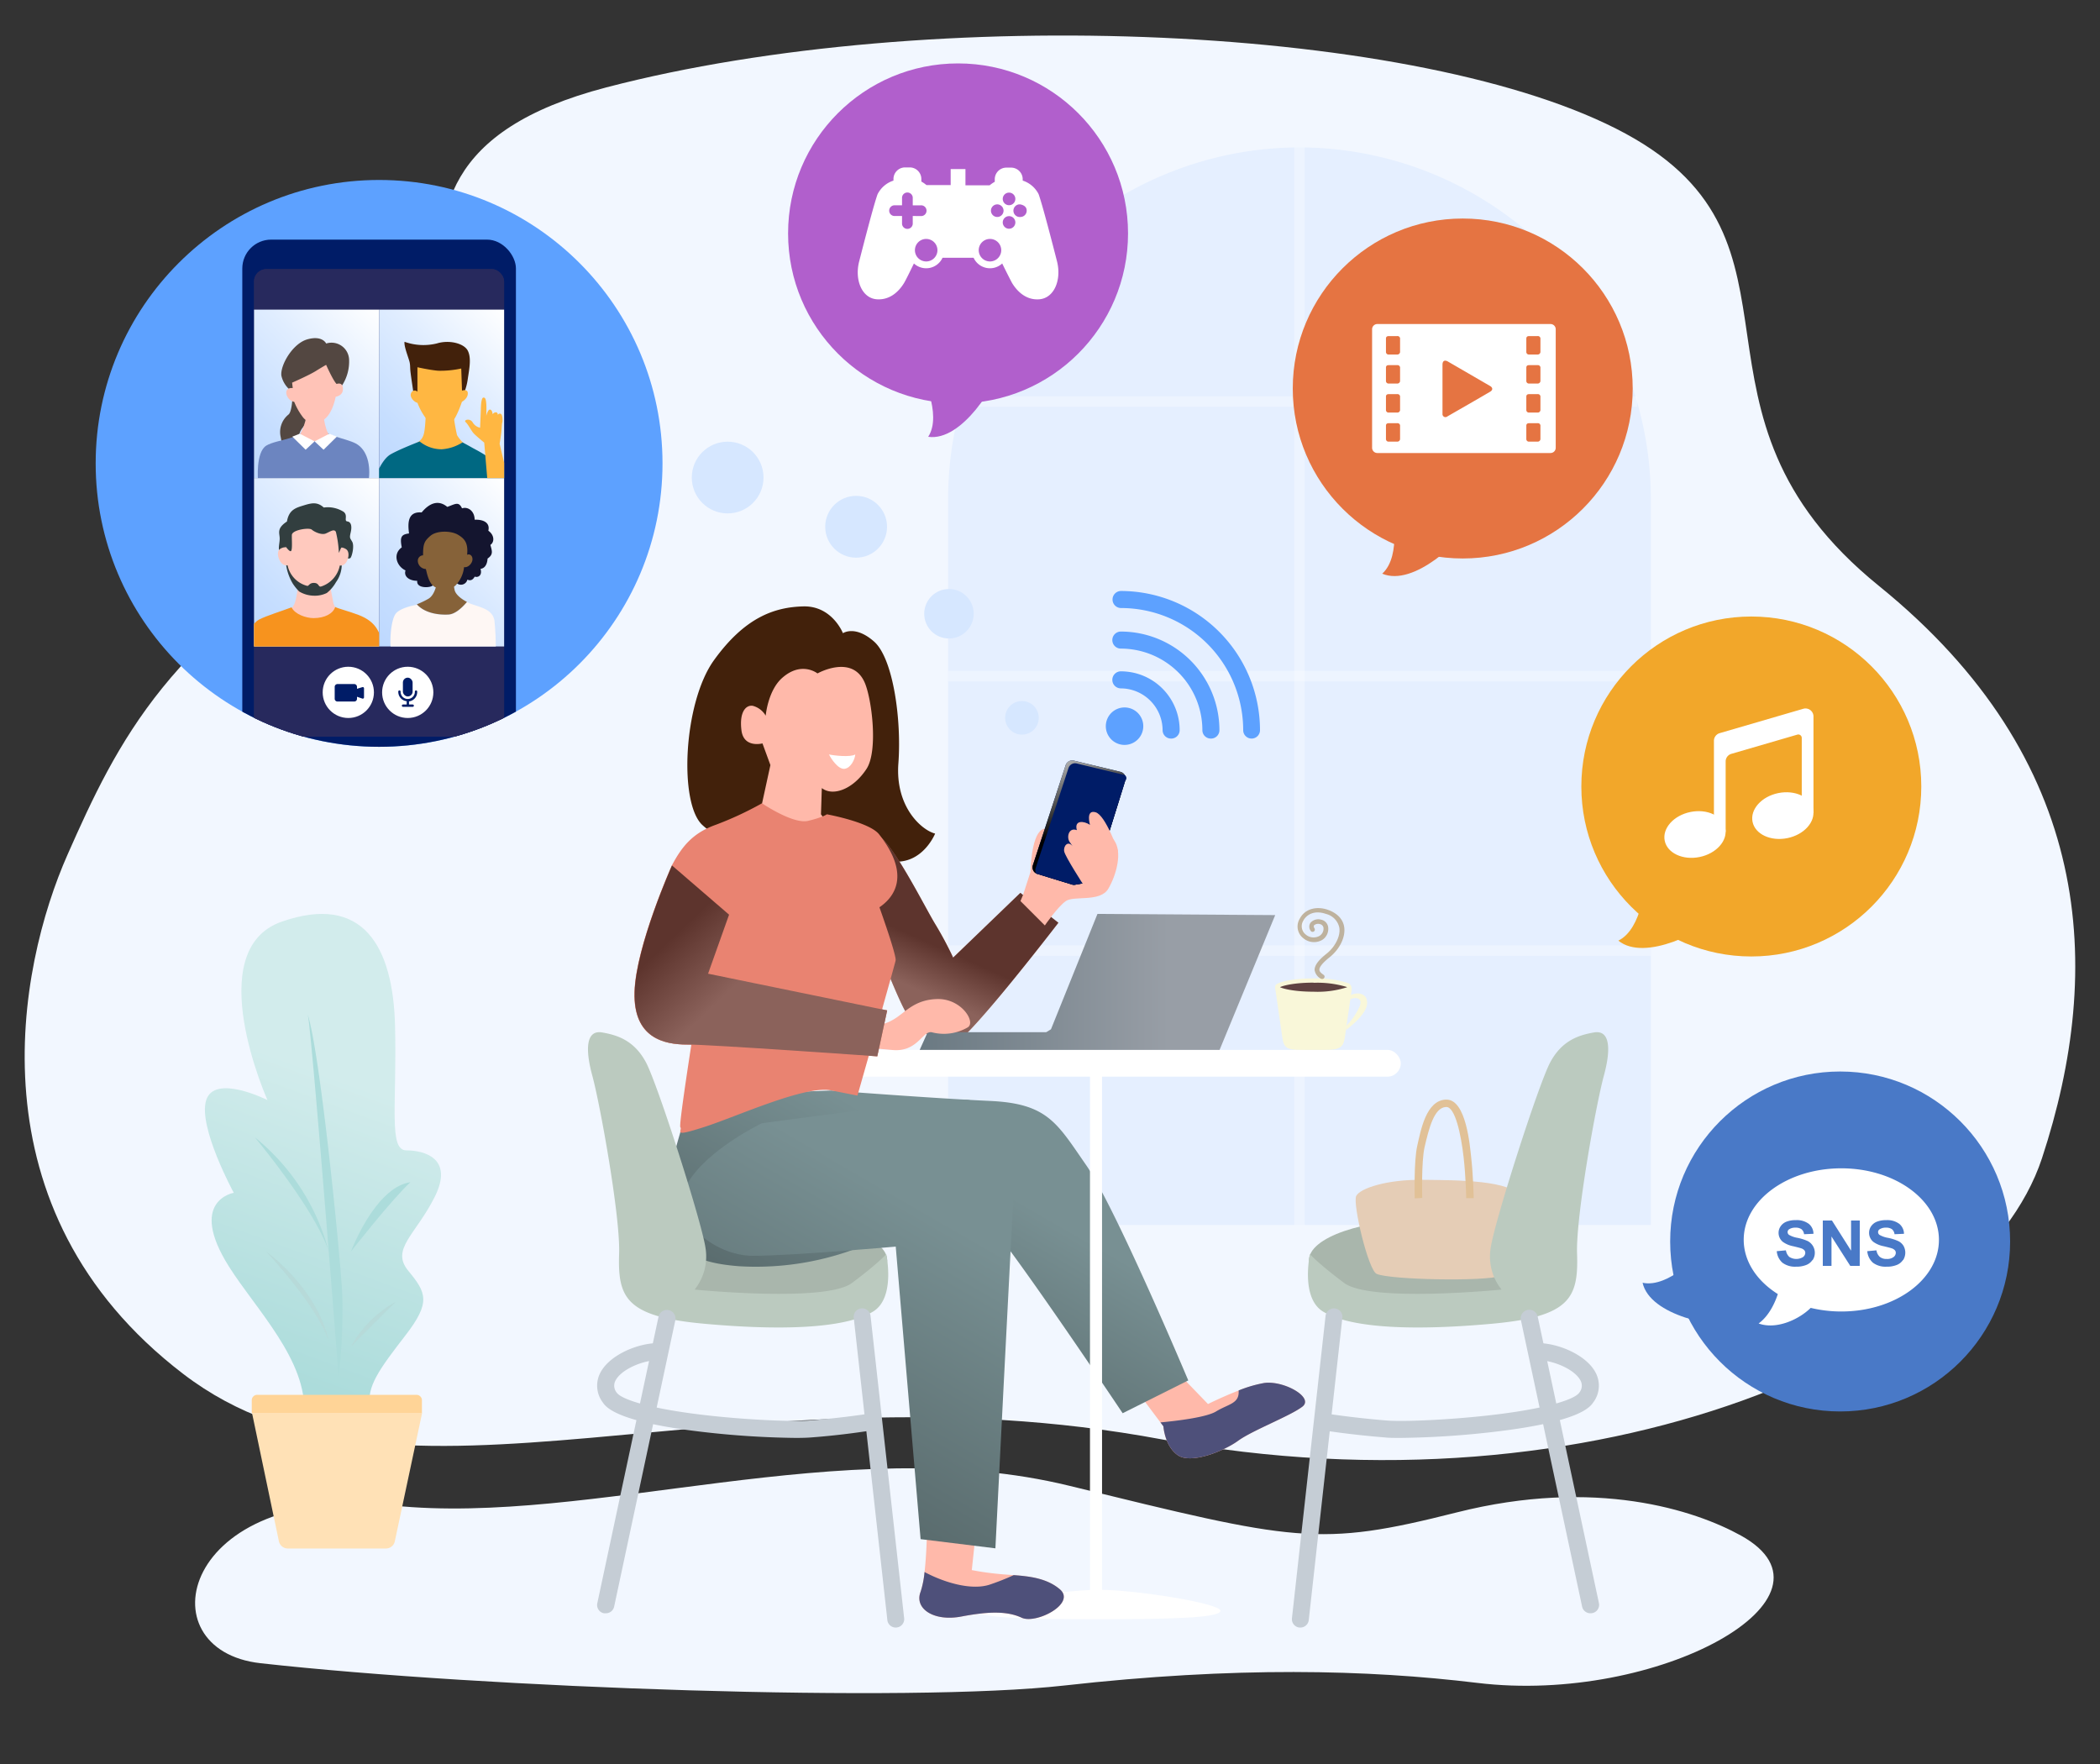 <svg xmlns="http://www.w3.org/2000/svg" xmlns:xlink="http://www.w3.org/1999/xlink" viewBox="0 0 500 420"><rect x="0" y="0" width="500" height="420" fill="#333333" stroke="none"/><defs><style>.cls-1{fill:#5da1ff;}.cls-2{fill:none;}.cls-3{isolation:isolate;}.cls-4{fill:#f2f7ff;}.cls-35,.cls-38,.cls-4,.cls-5,.cls-63{mix-blend-mode:multiply;}.cls-5{fill:#e5efff;}.cls-6{opacity:0.3;}.cls-7{fill:#fff;}.cls-8{fill:#e57442;}.cls-9{fill:#f2a72a;}.cls-10{fill:#bbcabf;}.cls-11{opacity:0.1;}.cls-12{fill:#e5cdb6;}.cls-13{fill:#c5cdd5;}.cls-14{fill:#ffb9aa;}.cls-15{fill:#42210b;}.cls-16{fill:url(#名称未設定グラデーション_115);}.cls-17{fill:url(#名称未設定グラデーション_115-2);}.cls-18{fill:#e98371;}.cls-19,.cls-22,.cls-64{opacity:0.6;}.cls-19,.cls-28,.cls-64{mix-blend-mode:screen;}.cls-19{fill:url(#名称未設定グラデーション_178);}.cls-20{fill:#f9f7d9;}.cls-21{fill:#5f4241;}.cls-23{fill:#a3885e;}.cls-24{fill:#4979c7;}.cls-25{fill:url(#名称未設定グラデーション_53);}.cls-26{fill:#b15fcc;}.cls-27{fill:#001c67;}.cls-28{fill:url(#ホワイト_ブラック);}.cls-29{fill:#e1c197;}.cls-30{fill:url(#名称未設定グラデーション_170);}.cls-31{fill:#ffe1b6;}.cls-32{fill:#ffd497;}.cls-33{fill:url(#名称未設定グラデーション_148);}.cls-34{fill:#4e507a;}.cls-35{fill:#d6e7ff;}.cls-36{clip-path:url(#clip-path);}.cls-37,.cls-38{fill:#27295d;}.cls-39{fill:url(#名称未設定グラデーション_53-2);}.cls-40{fill:url(#名称未設定グラデーション_53-3);}.cls-41{clip-path:url(#clip-path-2);}.cls-42{fill:#edf8fc;}.cls-43{fill:#ffa800;}.cls-44{fill:url(#名称未設定グラデーション_53-4);}.cls-45{fill:url(#名称未設定グラデーション_53-5);}.cls-46{clip-path:url(#clip-path-3);}.cls-47{fill:#ffb742;}.cls-48{fill:#006882;}.cls-49{clip-path:url(#clip-path-4);}.cls-50{fill:#534741;}.cls-51{fill:#ffc3b7;}.cls-52{fill:#6c85c0;}.cls-53{clip-path:url(#clip-path-5);}.cls-54{fill:#fef7f4;}.cls-55{fill:#14152f;}.cls-56{fill:#866239;}.cls-57{fill:#ffc9be;}.cls-58{fill:#323e3f;}.cls-59{fill:#f7931e;}.cls-60,.cls-62{fill:#acdcdb;}.cls-60,.cls-61{mix-blend-mode:darken;}.cls-63{fill:#e1d5d6;opacity:0.2;}.cls-64{fill:url(#名称未設定グラデーション_179);}</style><linearGradient id="名称未設定グラデーション_115" x1="207.69" y1="323.52" x2="243.08" y2="262.22" gradientUnits="userSpaceOnUse"><stop offset="0" stop-color="#5a6c6e"/><stop offset="0.71" stop-color="#789093"/></linearGradient><linearGradient id="名称未設定グラデーション_115-2" x1="187.19" y1="347.99" x2="235.48" y2="264.35" xlink:href="#名称未設定グラデーション_115"/><linearGradient id="名称未設定グラデーション_178" x1="218.37" y1="235.66" x2="223.01" y2="225.26" gradientUnits="userSpaceOnUse"><stop offset="0" stop-color="#4d4d4d"/><stop offset="1"/></linearGradient><linearGradient id="名称未設定グラデーション_53" x1="75.53" y1="155.55" x2="108.31" y2="122.77" gradientUnits="userSpaceOnUse"><stop offset="0" stop-color="#bdd8ff"/><stop offset="0.23" stop-color="#c6deff"/><stop offset="0.62" stop-color="#e0edff"/><stop offset="1" stop-color="#fff"/></linearGradient><linearGradient id="ホワイト_ブラック" x1="247.88" y1="176.75" x2="256.99" y2="196.14" gradientUnits="userSpaceOnUse"><stop offset="0" stop-color="#fff"/><stop offset="1"/></linearGradient><linearGradient id="名称未設定グラデーション_170" x1="59.37" y1="324.66" x2="98.99" y2="216.83" gradientUnits="userSpaceOnUse"><stop offset="0" stop-color="#acdcdb"/><stop offset="0.62" stop-color="#d2ecec"/></linearGradient><linearGradient id="名称未設定グラデーション_148" x1="218.98" y1="233.79" x2="303.62" y2="233.79" gradientUnits="userSpaceOnUse"><stop offset="0" stop-color="#6a7982"/><stop offset="0.7" stop-color="#989ea6"/></linearGradient><clipPath id="clip-path"><circle class="cls-1" cx="90.26" cy="110.33" r="67.48"/></clipPath><linearGradient id="名称未設定グラデーション_53-2" x1="57.91" y1="111.24" x2="92.84" y2="76.3" xlink:href="#名称未設定グラデーション_53"/><linearGradient id="名称未設定グラデーション_53-3" x1="87.68" y1="111.24" x2="122.61" y2="76.3" xlink:href="#名称未設定グラデーション_53"/><clipPath id="clip-path-2"><rect class="cls-2" x="60.49" y="113.82" width="29.77" height="40.1"/></clipPath><linearGradient id="名称未設定グラデーション_53-4" x1="57.91" y1="151.33" x2="92.84" y2="116.4" xlink:href="#名称未設定グラデーション_53"/><linearGradient id="名称未設定グラデーション_53-5" x1="87.68" y1="151.33" x2="122.61" y2="116.4" xlink:href="#名称未設定グラデーション_53"/><clipPath id="clip-path-3"><rect class="cls-2" x="90.26" y="73.72" width="29.77" height="40.1"/></clipPath><clipPath id="clip-path-4"><rect class="cls-2" x="60.49" y="73.72" width="29.77" height="40.1"/></clipPath><clipPath id="clip-path-5"><rect class="cls-2" x="90.26" y="113.82" width="29.77" height="40.1"/></clipPath><linearGradient id="名称未設定グラデーション_179" x1="180.65" y1="241.02" x2="161.96" y2="221.45" gradientUnits="userSpaceOnUse"><stop offset="0.31" stop-color="#4d4d4d"/><stop offset="1"/></linearGradient></defs><g class="cls-3"><g id="レイヤー_2" data-name="レイヤー 2"><path class="cls-4" d="M62,396c-27.8-3.11-18.93-42.76,31.55-37.54,47.37,4.9,107.1-17.89,161.06-4.7s59.16,14.69,92.23,6.34,56.74-.53,67.65,5.5c26.56,14.7-19.73,40.29-62.74,35.09-26.21-3.17-57.6-3.95-98.41.63C216.59,405.45,115.83,402,62,396Z"/><path class="cls-4" d="M16.06,203.53c11.77-26.63,24.41-53.17,72.1-78.41S67,41,144.35,20.81s194.76-15,242.68,11,9.28,66.34,60.33,107.69,53.78,90.88,38.82,136.29-105.86,86.26-209.44,66.94-182,23.51-233.11-15.6S4.29,230.16,16.06,203.53Z"/><path class="cls-5" d="M309.51,35.1h-.23a83.79,83.79,0,0,0-83.54,83.55v173H393.06v-173A83.8,83.8,0,0,0,309.51,35.1Z"/><g class="cls-6"><rect class="cls-7" x="225.74" y="225.08" width="167.32" height="2.5"/></g><g class="cls-6"><rect class="cls-7" x="225.74" y="159.72" width="167.32" height="2.5"/></g><g class="cls-6"><rect class="cls-7" x="228.99" y="94.36" width="160.81" height="2.5"/></g><g class="cls-6"><rect class="cls-7" x="308.15" y="35.1" width="2.5" height="256.59"/></g><circle class="cls-8" cx="348.27" cy="92.5" r="40.47"/><path class="cls-8" d="M331.35,121.14s2.53,11.14-2.25,15.45c7.47,3.18,18.84-7.76,21.94-13"/><circle class="cls-9" cx="416.98" cy="187.26" r="40.47"/><path class="cls-9" d="M391.77,209.74s-.66,11.4-6.45,14.22c6.3,5.12,20.25-2.23,24.68-6.39"/><path class="cls-10" d="M311.66,300.09c0,5.43,12.77,8.9,28.51,8.9s28.5-3.47,28.5-8.9-12.76-9.84-28.5-9.84S311.66,294.65,311.66,300.09Z"/><path class="cls-11" d="M311.66,300.09c0,5.43,12.77,8.9,28.51,8.9s28.5-3.47,28.5-8.9-12.76-9.84-28.5-9.84S311.66,294.65,311.66,300.09Z"/><path class="cls-12" d="M327.78,303.31c-2-.86-5.77-16.75-4.87-18.56s7.27-3.94,15.74-3.84,21.09,0,23.81,4.24c0,0-1.34,17.25-5.1,18.63S331,304.72,327.78,303.31Z"/><path class="cls-10" d="M375.49,298.46c-.3-8.79,4.51-35.46,6.38-42.33s1.26-10.93-2.33-10.31-7.66,1.87-10.47,7.18-13.32,38.12-14.16,44.21a12.62,12.62,0,0,0,2.6,9.83s-31.17,3.13-37.45-1.56-8.17-6.87-8.17-6.87S309.62,309,315,312.27c6.79,4.15,22.42,4.53,40.31,2.9C373.88,313.47,375.85,309,375.49,298.46Z"/><path class="cls-13" d="M333.47,342.36c-1.52,0-2.78,0-3.69-.11-7.8-.62-13.66-1.54-13.9-1.58a2,2,0,1,1,.63-4c.06,0,6,.93,13.59,1.54,3.95.32,14.9-.12,24.91-1.28,13.94-1.61,20.05-3.88,21-5.34a2.58,2.58,0,0,0,.29-2.91c-1.44-2.73-6.65-4.84-10.17-4.84a2,2,0,0,1,0-4.06c4.86,0,11.55,2.81,13.76,7a6.61,6.61,0,0,1-.52,7.09c-.8,1.16-3.21,4.69-23.94,7.08A210.76,210.76,0,0,1,333.47,342.36Z"/><path class="cls-13" d="M309.63,387.51h-.23a2,2,0,0,1-1.79-2.25l8-71.95a2,2,0,0,1,4,.45l-8,71.95A2,2,0,0,1,309.63,387.51Z"/><path class="cls-13" d="M378.69,384.11a2,2,0,0,1-2-1.6l-14.57-68.19a2,2,0,1,1,4-.85l14.57,68.19a2,2,0,0,1-1.56,2.41A2.09,2.09,0,0,1,378.69,384.11Z"/><path class="cls-10" d="M211.24,300.09c0,5.43-12.77,8.9-28.51,8.9s-28.5-3.47-28.5-8.9,12.76-9.84,28.5-9.84S211.24,294.65,211.24,300.09Z"/><path class="cls-11" d="M211.24,300.09c0,5.43-12.77,8.9-28.51,8.9s-28.5-3.47-28.5-8.9,12.76-9.84,28.5-9.84S211.24,294.65,211.24,300.09Z"/><path class="cls-7" d="M290.58,383.52c0,1.77-12.94,2-28.9,2s-28.89-.19-28.89-2,20.15-5,28.89-5S290.58,381.75,290.58,383.52Z"/><ellipse class="cls-14" cx="192.42" cy="174.91" rx="18.82" ry="21.48"/><path class="cls-15" d="M181.25,192.16l2.18-10L181.54,177s-4.45,1.2-5-3.09,1-6.11,2.69-5.86a5.06,5.06,0,0,1,3.08,2.35s.52-6.07,4-9.06c4.58-4,8.33-1,8.33-1s8.12-4.58,11.16,2c1.74,3.72,3.35,16.39.52,20.72-3.12,4.79-7.94,6.66-10.65,4.58l-.2,6.25a30.7,30.7,0,0,0,14.06,10.52c9.37,3.43,13.12-5.94,13.12-5.94-3.13-.78-9.53-6.25-8.75-16.71s-1.25-25-5.78-29-7.42-2-7.42-2-2.57-6.56-9.45-6.38S177.34,147,170,157.18s-8.43,34.36-2.65,39.36c0,0,7.18,6.87,14.84,3.59Z"/><path class="cls-14" d="M310.1,334.91c-2.81,2.19-11.87,5.63-15.31,8.13s-11.24,5.62-14.37,3.43S277,339.6,277,339.6l-.7-.93-5.86-7.82,8.12-5.93,9.06,9.37s3.52-1.76,7.29-3.21a30.41,30.41,0,0,1,6.14-1.79C305.73,328.67,312.91,332.73,310.1,334.91Z"/><path class="cls-16" d="M163.66,264.32s-6.62,19.05-4.75,25.61,4.38,10.62,17.18,11.56a68,68,0,0,0,31.24-5.62c5.94-2.81,22.18-9.68,26.55-6.25s33.42,46.86,33.42,46.86l15.62-7.81s-17.34-41.23-24.29-51.23-9.13-14.68-22.87-15.31-37.8-2.49-37.8-2.49l-24.36.93Z"/><path class="cls-14" d="M243.25,385.17c-3.43-1.59-7.81-1.53-14.37-.28S217.64,383,219.19,379a21.79,21.79,0,0,0,.94-4.71c.61-5.28.62-12.16.62-12.16h11.88l-1.25,11.7a65.7,65.7,0,0,0,6.56.93c1.06.11,2.22.18,3.42.27,3.73.27,7.88.74,10.95,3.34C256.37,381.77,246.69,386.77,243.25,385.17Z"/><path class="cls-17" d="M181.4,267.44s43-5.89,48.7-5.6S242,274.32,241.38,284,237,368.65,237,368.65l-17.81-2.19-5.92-69.65S188.59,299,179.22,299s-20.19-9.06-15.56-17.18S181.4,267.44,181.4,267.44Z"/><path class="cls-18" d="M206,217.78s6.95,18.43,9.61,23.11,8.28,7.5,11.09,7.81,25.3-29,25.3-29l-9.06-7.11-16,15.41a83.9,83.9,0,0,0-4.28-8c-2.66-4.37-10.62-20.49-14.21-21.43"/><path class="cls-19" d="M206,217.78s6.95,18.43,9.61,23.11,8.28,7.5,11.09,7.81,25.3-29,25.3-29l-9.06-7.11-16,15.41a83.9,83.9,0,0,0-4.28-8c-2.66-4.37-10.62-20.49-14.21-21.43"/><path class="cls-10" d="M147.41,298.46c.3-8.79-4.51-35.46-6.38-42.33s-1.26-10.93,2.33-10.31,7.66,1.87,10.47,7.18,13.32,38.12,14.16,44.21a12.62,12.62,0,0,1-2.6,9.83s31.17,3.13,37.45-1.56,8.17-6.87,8.17-6.87,2.27,10.37-3.12,13.66c-6.79,4.15-22.42,4.53-40.31,2.9C149,313.47,147.05,309,147.41,298.46Z"/><path class="cls-13" d="M189.43,342.36a210.76,210.76,0,0,1-22-1.41c-20.73-2.39-23.14-5.92-23.94-7.08a6.61,6.61,0,0,1-.52-7.09c2.21-4.2,8.9-7,13.76-7a2,2,0,0,1,0,4.06c-3.52,0-8.73,2.11-10.17,4.84a2.58,2.58,0,0,0,.29,2.91c1,1.46,7.1,3.73,21,5.34,10,1.16,21,1.6,24.91,1.28,7.63-.61,13.53-1.53,13.59-1.54a2,2,0,0,1,.63,4c-.24,0-6.1,1-13.9,1.58C192.21,342.32,191,342.36,189.43,342.36Z"/><path class="cls-13" d="M213.27,387.51a2,2,0,0,1-2-1.81l-8-71.95a2,2,0,0,1,4-.45l8,71.95a2,2,0,0,1-1.79,2.25Z"/><path class="cls-13" d="M144.21,384.11a2.09,2.09,0,0,1-.43,0,2,2,0,0,1-1.56-2.41l14.57-68.19a2,2,0,0,1,4,.85l-14.57,68.19A2,2,0,0,1,144.21,384.11Z"/><rect class="cls-7" x="187.64" y="249.97" width="145.88" height="6.38" rx="3.19"/><rect class="cls-7" x="259.52" y="253.16" width="2.87" height="127.58"/><path class="cls-20" d="M303.66,235.57l1.66,11.49c.35,2.47,1.15,2.91,4.42,2.91h5.73c3.27,0,4.37-.44,4.72-2.91l1.66-11.49Z"/><path class="cls-21" d="M312.76,236.68c-4.44,0-7.66-.68-8.63-1.35l0-.22a.35.35,0,0,1,.15-.32c1.08-.63,4.12-1.26,8.5-1.26a24.69,24.69,0,0,1,8.11,1.07.89.89,0,0,1,.49.74C320.37,236,317.16,236.68,312.76,236.68Z"/><path class="cls-20" d="M312.76,234a24,24,0,0,1,7.91,1l.08.05a22.93,22.93,0,0,1-8,1.07c-4.09,0-6.93-.58-8-1.08,1.17-.54,4.05-1.08,8-1.08m0-1c-4,0-7.42.56-8.75,1.34a.83.83,0,0,0-.39.79l0,.42h0c1,.92,4.68,1.59,9.1,1.59s8.11-.67,9.09-1.59h0a1.4,1.4,0,0,0-.79-1.43,24.61,24.61,0,0,0-8.3-1.12Z"/><path class="cls-20" d="M321.49,238.05c.31-.58,3.65-1,2,2.06a15.63,15.63,0,0,1-2.88,4.08l-.15,1.06s4.59-3.31,5-6-2.13-3.24-4-2.25"/><g class="cls-22"><path class="cls-23" d="M314.75,233.09a.55.55,0,0,1-.3-.09,2.81,2.81,0,0,1-1.45-2.06c0-1.08.85-2.29,2.87-3.89s3.38-4.26,3-6.25a4.27,4.27,0,0,0-3.17-3.2c-2.86-1-4.7.26-5.4,1.63a2.52,2.52,0,0,0,.58,3.27,2.87,2.87,0,0,0,3.23.36,2,2,0,0,0,1-2,1.09,1.09,0,0,0-.89-.85,1.43,1.43,0,0,0-1.35.31c-.12.17-.09.4.09.7a.54.54,0,1,1-.92.56,1.62,1.62,0,0,1,0-1.89,2.46,2.46,0,0,1,2.48-.73,2.12,2.12,0,0,1,1.7,1.72,3.11,3.11,0,0,1-1.44,3.13,3.93,3.93,0,0,1-4.42-.39,3.54,3.54,0,0,1-.92-4.64c1.35-2.63,4.34-3,6.72-2.16,2.79,1,3.65,2.73,3.87,4,.41,2.4-1,5.32-3.42,7.27-1.66,1.32-2.49,2.33-2.47,3,0,.38.31.74,1,1.21a.53.53,0,0,1,.14.75A.56.56,0,0,1,314.75,233.09Z"/></g><circle class="cls-1" cx="267.75" cy="172.9" r="3.99"/><path class="cls-1" d="M267.75,177.36a4.46,4.46,0,1,1,4.46-4.46A4.46,4.46,0,0,1,267.75,177.36Zm0-8a3.53,3.53,0,1,0,3.53,3.52A3.53,3.53,0,0,0,267.75,169.38Z"/><path class="cls-1" d="M278.81,175.85a2,2,0,0,1-2-2,10,10,0,0,0-9.94-9.95,2,2,0,1,1,0-4.06,14,14,0,0,1,14,14A2,2,0,0,1,278.81,175.85Z"/><path class="cls-1" d="M288.28,175.85a2,2,0,0,1-2-2,19.44,19.44,0,0,0-19.41-19.42,2,2,0,1,1,0-4.06,23.5,23.5,0,0,1,23.47,23.48A2,2,0,0,1,288.28,175.85Z"/><path class="cls-1" d="M298,175.85a2,2,0,0,1-2-2,29.11,29.11,0,0,0-29.08-29.08,2,2,0,1,1,0-4.06A33.18,33.18,0,0,1,300,173.82,2,2,0,0,1,298,175.85Z"/><circle class="cls-24" cx="438.13" cy="295.59" r="40.47"/><path class="cls-24" d="M404.93,298.19s-7.54,8.58-13.84,7.23c1.81,7.92,17.33,10.72,23.37,10.17"/><path class="cls-7" d="M438.41,278.17c-12.83,0-23.24,7.63-23.24,17,0,5.18,3.15,9.81,8.12,12.94-.61,1.87-2,5.13-4.57,7,4.15,1.53,9.56-.9,12.4-3.71a31.24,31.24,0,0,0,7.29.86c12.84,0,23.24-7.63,23.24-17.05S451.25,278.17,438.41,278.17ZM431.54,300a3.14,3.14,0,0,1-1.5,1.19,6.26,6.26,0,0,1-2.41.4,5,5,0,0,1-3.24-.94,4.1,4.1,0,0,1-1.35-2.75l2.18-.2a2.65,2.65,0,0,0,.8,1.56,3.09,3.09,0,0,0,3.26.05,1.29,1.29,0,0,0,.55-1,1,1,0,0,0-.23-.64,1.78,1.78,0,0,0-.81-.47c-.26-.09-.86-.24-1.79-.47a6.2,6.2,0,0,1-2.53-1.06,2.77,2.77,0,0,1-1-2.16,2.73,2.73,0,0,1,.49-1.54,3,3,0,0,1,1.38-1.09,5.73,5.73,0,0,1,2.19-.37,4.77,4.77,0,0,1,3.15.89,3.07,3.07,0,0,1,1.1,2.36l-2.24.1a1.82,1.82,0,0,0-.61-1.19,2.35,2.35,0,0,0-1.43-.37,2.62,2.62,0,0,0-1.53.39.8.8,0,0,0-.35.67.82.82,0,0,0,.33.65,6,6,0,0,0,2.06.72,11.52,11.52,0,0,1,2.42.77,3.16,3.16,0,0,1,1.14,4.54Zm11.25,1.4h-2.25l-4.47-7v7H434V290.6h2.18l4.55,7.18V290.6h2.08Zm10.3-1.4a3.14,3.14,0,0,1-1.5,1.19,6.26,6.26,0,0,1-2.41.4,5,5,0,0,1-3.24-.94,4.1,4.1,0,0,1-1.35-2.75l2.19-.2a2.54,2.54,0,0,0,.8,1.56,2.47,2.47,0,0,0,1.62.49,2.52,2.52,0,0,0,1.63-.44,1.29,1.29,0,0,0,.55-1,.9.9,0,0,0-.23-.64,1.78,1.78,0,0,0-.81-.47c-.26-.09-.86-.24-1.79-.47a6.2,6.2,0,0,1-2.53-1.06,2.76,2.76,0,0,1-1-2.16,2.72,2.72,0,0,1,.48-1.54,3,3,0,0,1,1.38-1.09,5.77,5.77,0,0,1,2.19-.37,4.77,4.77,0,0,1,3.15.89,3.11,3.11,0,0,1,1.11,2.36l-2.25.1a1.82,1.82,0,0,0-.61-1.19,2.34,2.34,0,0,0-1.42-.37,2.62,2.62,0,0,0-1.53.39.78.78,0,0,0-.36.67.82.82,0,0,0,.33.65,6.09,6.09,0,0,0,2.06.72,11.33,11.33,0,0,1,2.42.77,3,3,0,0,1,1.23,1.1,3.3,3.3,0,0,1-.09,3.44Z"/><ellipse class="cls-7" cx="403.57" cy="198.69" rx="7.36" ry="5.47" transform="translate(-31.75 85.36) rotate(-11.62)"/><ellipse class="cls-7" cx="424.48" cy="194.19" rx="7.36" ry="5.47" transform="translate(-30.41 89.48) rotate(-11.62)"/><path class="cls-7" d="M429.34,168.76l-19.89,5.8a1.9,1.9,0,0,0-1.37,1.83v21.69h2.79V181.29a1.88,1.88,0,0,1,1.35-1.8l15.72-4.58a.82.82,0,0,1,1.05.79v17.88h2.79v-23A1.9,1.9,0,0,0,429.34,168.76Z"/><path class="cls-7" d="M326.69,78.39v28.22a1.25,1.25,0,0,0,1.24,1.25h41.24a1.24,1.24,0,0,0,1.24-1.25V78.39a1.24,1.24,0,0,0-1.24-1.24H327.93A1.25,1.25,0,0,0,326.69,78.39Zm6.66,26.05a.65.65,0,0,1-.69.71h-2a.61.61,0,0,1-.67-.64c0-1,0-2.09,0-3.13,0-.44.22-.61.67-.62s1.5,0,2,0a.61.61,0,0,1,.69.69Zm0-6.91a.64.64,0,0,1-.69.7c-.52,0-1.49,0-2,0a.61.61,0,0,1-.67-.64c0-1,0-2.09,0-3.13,0-.44.22-.61.67-.62h2a.61.61,0,0,1,.69.69Zm0-6.92a.65.65,0,0,1-.69.71c-.52,0-1.49,0-2,0a.61.61,0,0,1-.67-.64c0-1,0-2.08,0-3.13,0-.44.22-.61.67-.61h2a.61.61,0,0,1,.69.69Zm0-6.91a.65.65,0,0,1-.69.71c-.52,0-1.49,0-2,0a.61.61,0,0,1-.67-.64c0-1,0-2.09,0-3.13,0-.44.22-.61.67-.62h2a.61.61,0,0,1,.69.69Zm21.42,9.58c-3.39,2-6.78,3.92-10.17,5.88a.71.71,0,0,1-1.15-.63c0-.59,0-9.78,0-11.69,0-.92.51-1.21,1.31-.75l10,5.8C355.47,92.3,355.47,92.88,354.77,93.28Zm12,11.16a.65.65,0,0,1-.69.71h-2a.61.61,0,0,1-.67-.64c0-1,0-2.09,0-3.13,0-.44.22-.61.67-.62s1.5,0,2,0a.61.61,0,0,1,.69.69Zm0-6.91a.64.64,0,0,1-.69.7c-.52,0-1.49,0-2,0a.61.61,0,0,1-.67-.64c0-1,0-2.09,0-3.13,0-.44.22-.61.67-.62h2a.61.61,0,0,1,.69.69Zm0-6.92a.65.65,0,0,1-.69.71c-.52,0-1.49,0-2,0a.61.61,0,0,1-.67-.64c0-1,0-2.08,0-3.13,0-.44.22-.61.67-.61h2a.61.61,0,0,1,.69.69Zm0-6.91a.65.65,0,0,1-.69.71c-.52,0-1.49,0-2,0a.61.61,0,0,1-.67-.64c0-1,0-2.09,0-3.13,0-.44.22-.61.67-.62h2a.61.61,0,0,1,.69.69Z"/><rect class="cls-25" x="77.95" y="120.35" width="27.93" height="37.63"/><circle class="cls-26" cx="228.11" cy="55.57" r="40.47"/><path class="cls-26" d="M219.17,88.53S224.48,98.65,221,104c8,1.15,16.22-12.33,17.87-18.17"/><path class="cls-7" d="M251.67,62.23c-1.12-4.38-3.45-13.41-4.38-16A6.45,6.45,0,0,0,243.5,43v-.32a2.77,2.77,0,0,0-2.77-2.77h-1.11a2.77,2.77,0,0,0-2.77,2.77v.6a8.46,8.46,0,0,0-1.22.84h-5.76V40.25h-3.52v3.82h-5.76a7.48,7.48,0,0,0-1.22-.84v-.6a2.77,2.77,0,0,0-2.77-2.77h-1.11a2.77,2.77,0,0,0-2.76,2.77V43a6.45,6.45,0,0,0-3.79,3.26c-.94,2.61-3.26,11.64-4.38,16s.65,8.76,4.22,9,5.65-2.52,6.49-3.91c.35-.58,1.26-2.42,2.33-4.62a4.29,4.29,0,0,0,6.81-1.35h7.4a4.29,4.29,0,0,0,6.81,1.35c1.07,2.2,2,4,2.33,4.62.84,1.39,2.93,4.19,6.5,3.91S252.78,66.61,251.67,62.23Zm-34.35-10.8v1.9a1.28,1.28,0,0,1-2.55,0v-1.9h-1.89a1.28,1.28,0,0,1,0-2.55h1.89V47a1.28,1.28,0,0,1,2.55,0v1.89h1.89a1.28,1.28,0,1,1,0,2.55Zm3.2,10.82a2.68,2.68,0,1,1,2.68-2.68A2.68,2.68,0,0,1,220.52,62.25Zm19.73-16.39a1.5,1.5,0,1,1-1.5,1.5A1.5,1.5,0,0,1,240.25,45.86Zm-4.54,16.39a2.68,2.68,0,1,1,2.68-2.68A2.68,2.68,0,0,1,235.71,62.25Zm1.74-10.59a1.5,1.5,0,1,1,1.49-1.5A1.5,1.5,0,0,1,237.45,51.66Zm2.8,2.8a1.5,1.5,0,1,1,1.5-1.5A1.5,1.5,0,0,1,240.25,54.46Zm2.71-2.8a1.5,1.5,0,0,1-.32-3v0H243v.19l0-.17c1.27.28,1.45,1,1.45,1.48A1.5,1.5,0,0,1,243,51.66Z"/><path class="cls-14" d="M243.59,213.05l1.77-5.45s.11-8.3,2.62-10,15.19-.38,17.26,2.43.58,8.26-1.35,11.56-8.18,1.59-10.12,2.95-5,5.8-5,5.8l-5.8-5.8Z"/><path class="cls-27" d="M267.92,185.85l-7.2,23.07a1.62,1.62,0,0,1-1.28,1.12l-3.35.59a1.63,1.63,0,0,1-.76,0L247,208.08a1,1,0,0,1-.3-.13,1.62,1.62,0,0,1-.78-1.95l7.81-23.82a1.65,1.65,0,0,1,1.94-1.08l11.1,2.67a1.68,1.68,0,0,1,1.06.82A1.66,1.66,0,0,1,267.92,185.85Z"/><path class="cls-28" d="M267.92,185.85l-7.2,23.07a1.62,1.62,0,0,1-1.28,1.12l-3.35.59a1.63,1.63,0,0,1-.76,0L247,208.08a1,1,0,0,1-.3-.13,1.62,1.62,0,0,1-.78-1.95l7.81-23.82a1.65,1.65,0,0,1,1.94-1.08l11.1,2.67a1.68,1.68,0,0,1,1.06.82A1.66,1.66,0,0,1,267.92,185.85Z"/><path class="cls-27" d="M267.92,185.85l-7.2,23.07a1.62,1.62,0,0,1-1.28,1.12l-3.35.59a1.63,1.63,0,0,1-.76,0L247,208.08a1,1,0,0,1-.3-.13,1.63,1.63,0,0,1-.11-1.27l7.82-23.82a1.63,1.63,0,0,1,1.94-1.08l11.09,2.67a.82.82,0,0,1,.51,1.4Z"/><path class="cls-14" d="M266.17,202.57s-2.92-8.5-5.33-9.18-1.32,3-1.32,3c-1.43-.95-3.8-1.2-3.13,1.26-1.95-.74-2.5,1.7-1.71,2.82l.7,1c-1.14-1.43-2.24,0-2,1.25s4.61,8,4.61,8l3.09,1.14Z"/><path class="cls-29" d="M336.84,285.33c0-.36-.24-8.85.6-12.52s2.09-10.78,6.78-11h.18c4.71,0,5.58,11.08,5.87,13.64.52,4.59.61,9.76.61,9.82l-1.78,0c0-.06-.1-5.14-.61-9.65-.64-5.68-2.06-12.05-4.11-12.05h-.09c-2.81.12-4.05,5-5.11,9.59-.79,3.45-.55,12-.55,12.06Z"/><path class="cls-30" d="M72.38,336.66c.9-12.64-11.51-25-17.85-35.07C44.59,285.84,55.66,284,55.66,284s-8.59-15.75-6.56-22.08,14.58,0,14.58,0-16-35.69,3.38-42.47,26.55,5.87,27,24.85-1.59,29.6,2.71,29.6,11.29,1.91,6.77,11-10.61,12.48-6.32,17.68,5.42,7.46-.68,15.36S87.06,330.35,88.19,335,72.38,336.66,72.38,336.66Z"/><path class="cls-31" d="M91.89,368.69H68.54A2.18,2.18,0,0,1,66.41,367L60,336.4h40.51L94,367A2.16,2.16,0,0,1,91.89,368.69Z"/><path class="cls-32" d="M61.25,332.1H99.16a1.3,1.3,0,0,1,1.3,1.3v3a0,0,0,0,1,0,0H59.94a0,0,0,0,1,0,0v-3A1.3,1.3,0,0,1,61.25,332.1Z"/><polygon class="cls-33" points="250.23 245.07 261.3 217.6 303.62 217.88 290.38 249.97 218.98 249.97 220.87 245.76 249.1 245.76 250.23 245.07"/><path class="cls-14" d="M212.49,242.87c2.88-1.53,5-4.91,10.76-5s9.23,5.63,7.11,6.77a11.26,11.26,0,0,1-8.45,1.15c-2.23-.54-3.37,4.77-9.42,4.21l-6.06-.55,1-5.49A8.15,8.15,0,0,0,212.49,242.87Z"/><path class="cls-18" d="M209.3,198.64c-2.3-2.91-12.43-4.76-12.43-4.76s-.87.69-4.45,1.56-11-4.18-11-4.18a79.13,79.13,0,0,1-11,5.12c-5.62,2-8.12,5.31-10.46,9.68,0,0-8.59,19.22-8.9,30.15s7,12.5,12.55,12.49l1,0c-1.62,10.5-2.88,19.29-2.63,19.66.62.94-2.19,2.5,5.62,0s24.05-10,30.3-8.74l6.25,1.24,2.71-9.51,2,.14,2.35-10.93-1.19-.24c1.68-6,3.09-11,3.22-11.63.18-.92-2-7.45-3.85-12.67C212.94,213.6,216.92,208.33,209.3,198.64Z"/><path class="cls-7" d="M203.64,179.63c-1.16.72-5.16.26-6.26,0,.48,1,2.18,3.58,3.68,3.42S203.53,180.84,203.64,179.63Z"/><path class="cls-34" d="M310.1,334.91c-2.81,2.19-11.87,5.63-15.31,8.13s-11.24,5.62-14.37,3.43S277,339.6,277,339.6l-.7-.93c4.48-.42,11.06-1.27,13.24-2.61,3-1.83,5.61-1.84,5.37-5a30.41,30.41,0,0,1,6.14-1.79C305.73,328.67,312.91,332.73,310.1,334.91Z"/><path class="cls-34" d="M243.25,385.17c-3.43-1.59-7.81-1.53-14.37-.28S217.64,383,219.19,379a21.79,21.79,0,0,0,.94-4.71c4.46,2.4,11.05,4.47,15.52,3a57.63,57.63,0,0,0,5.71-2.26c3.73.27,7.88.74,10.95,3.34C256.37,381.77,246.69,386.77,243.25,385.17Z"/><circle class="cls-35" cx="173.25" cy="113.7" r="8.54"/><circle class="cls-35" cx="203.84" cy="125.42" r="7.36"/><circle class="cls-35" cx="225.94" cy="146.13" r="5.89"/><circle class="cls-35" cx="243.32" cy="170.91" r="4"/><circle class="cls-1" cx="90.26" cy="110.33" r="67.48"/><g class="cls-36"><rect class="cls-27" x="57.69" y="57.05" width="65.15" height="125.35" rx="6.88"/><rect class="cls-37" x="60.49" y="64.08" width="59.53" height="111.29" rx="2.91"/><rect class="cls-38" x="60.49" y="64.08" width="59.53" height="111.29" rx="2.91"/><circle class="cls-7" cx="82.93" cy="164.85" r="6.1"/><path class="cls-27" d="M86.3,163.6,85,164v-.47a.66.66,0,0,0-.65-.66h-4a.67.67,0,0,0-.66.66v2.85a.66.66,0,0,0,.66.65h4a.65.65,0,0,0,.65-.65v-.48l1.28.43a.3.3,0,0,0,.39-.27v-2.21A.3.3,0,0,0,86.3,163.6Z"/><circle class="cls-7" cx="97.08" cy="164.85" r="6.1"/><rect class="cls-27" x="95.93" y="161.35" width="2.31" height="4.47" rx="1.15"/><path class="cls-27" d="M99.33,164.72a.28.28,0,1,0-.55,0,1.7,1.7,0,1,1-3.4,0,.28.28,0,1,0-.55,0,2.24,2.24,0,0,0,2,2.23v.79h-.87a.28.28,0,0,0-.28.28.27.27,0,0,0,.28.27h2.3a.27.27,0,0,0,.28-.27.28.28,0,0,0-.28-.28h-.88V167A2.24,2.24,0,0,0,99.33,164.72Z"/><rect class="cls-39" x="60.49" y="73.72" width="29.77" height="40.1"/><rect class="cls-40" x="90.26" y="73.72" width="29.77" height="40.1"/><g class="cls-41"><path class="cls-42" d="M71.39,135.85S70.8,142.55,70,144a21.38,21.38,0,0,1-2.25,3l7.53,2.63,6.34-3.23s-2-1.43-2.28-3-1.55-8-1.55-8Z"/><path d="M68.32,124.17c-2.36,1.55-1.83,2.62-1.74,3.75s-.31,2.06-.14,3.06a20.61,20.61,0,0,0,1.71,3.68,12.1,12.1,0,0,0,1.55,4.28,11.84,11.84,0,0,0,1.53,1.89,7,7,0,0,0,3.42,1,6.57,6.57,0,0,0,3.16-.64A8.76,8.76,0,0,0,80,138.61,7.2,7.2,0,0,0,81.36,134c0-1.77,1.74-.59,2.14-1.23s.87-2.89.35-3.8-.67-.82-.34-2.26.08-2.45-.81-2.56.24-1.46-.92-2.31a7.06,7.06,0,0,0-4.69-1c-1.49-1.34-2.76-1.13-4.67-.54S68.81,121.29,68.32,124.17Z"/><path class="cls-42" d="M82.39,130.75a2.58,2.58,0,0,0-1.32-.42c0-1.82-.09-3.47-1.39-4.45-1.06-.79-4-1-5.34-1-1.09,0-3.42,0-4.31.59-1.53.95-1.89,2.76-1.93,4.83a2.31,2.31,0,0,0-1.42.41c-1.1.75-.21,3.29.88,3.75a1.49,1.49,0,0,0,.91.14,6.41,6.41,0,0,0,4.66,4.89c.42.1.49-.75,1.69-.7s.94,1.06,1.65.85a6.61,6.61,0,0,0,4.44-5,1.47,1.47,0,0,0,.86-.14C82.83,134,83.54,131.5,82.39,130.75Z"/><path d="M67.71,129.68s.91,1.45,1.45,1.56.29-2.63.33-3.86,4.13-1.82,4.74-1.28,2.32,1.34,3.32.93,2-1.2,2.42-.4a26,26,0,0,1,.71,4.93c0,.32.49-1.34.83-1.4s-.7-5.56-.7-5.56-10.22-2.89-10.32-2.73-2.59,3.85-2.59,3.85Z"/><path class="cls-43" d="M85.41,146.43c-2.39-.91-4.88-1.52-5.6-1.91-.47,1.53-2.43,2.65-5.16,2.65-1.76,0-4.46-.91-5.23-2.57-1.9.74-6,2-7.75,2.92-2.65,1.4-3.56,7.11-3.63,9l33.22.08C91.18,150.5,89.41,148,85.41,146.43Z"/></g><rect class="cls-44" x="60.49" y="113.82" width="29.77" height="40.1"/><rect class="cls-45" x="90.26" y="113.82" width="29.77" height="40.1"/><g class="cls-46"><path class="cls-15" d="M98.48,93.78S98,90.61,97.79,89s-.07-1.78-.25-2.7-1.42-3.87-1.22-4.92a13.4,13.4,0,0,0,7.69.39c3-.92,6.49,0,7.37,1.73s.37,4.25,0,6.69a13.5,13.5,0,0,1-1,3.63l-8.31.66Z"/><path class="cls-47" d="M99.39,87.44v5.83a.88.88,0,0,0-1.44.19c-.64,1,.72,2.34,1.44,2.44a14.5,14.5,0,0,0,2.91,4.77c.93.83,4.18,1,5.19,0,1.27-1.25,2.49-5,2.49-5s1.56-.82,1.39-2.2C111.25,92.57,110,93,110,93l-.18-5.26a23.32,23.32,0,0,1-5.49.53C102.29,88.1,99.39,87.44,99.39,87.44Z"/><path class="cls-47" d="M99.32,105.38a3,3,0,0,0,1.44-1.61c.53-1.25.5-4.31.71-5.55h6.45a49,49,0,0,0,.89,5.37,8.3,8.3,0,0,0,1.84,2.15s-2.82,3.76-4.16,3.94-6.63,0-6.63,0Z"/><path class="cls-48" d="M112.42,106.59c-.73-.42-1.58-.88-2.3-1.26a10.44,10.44,0,0,1-4.94,1.64,8.3,8.3,0,0,1-5.26-1.86c-1.91.75-5,2-6.8,3-2.64,1.4-4.51,7.08-4.59,9l33.23.08C121.68,111,114.05,107.52,112.42,106.59Z"/><path class="cls-47" d="M116.29,117.16l-1-11.77s-1.74-1.43-2.41-2.1-1.39-2.24-2-2.77,1-1.06,1.67.06a2.68,2.68,0,0,0,1.76,1.26l.18-4.46s0-2.62.58-2.71.63.67.71,1.45,0,2.88,0,2.88.36-1.54.9-1.48.62,1.12.62,1.12a.92.92,0,0,1,.76-.47c.49,0,.49.65.49.65s.09-.44.63-.31.53,1.88.4,2.14-.09,1.76-.36,3.38l-.26,1.63,2.73,11.51Z"/></g><g class="cls-49"><path class="cls-50" d="M77.66,81.79s-.88-2-4.46-1S66.66,87.08,67,89.47a6.28,6.28,0,0,0,2.68,3.85s0,4.59-1,5.39A5.32,5.32,0,0,0,66.82,104c.57,2.79,1.19,7.57-1.14,8.44,0,0,3.29,1.54,4.46-1.11a8,8,0,0,0,1.24-6.24c-.85-3.49,2.29-3.24,1.81-6.82l8.28-6.54a10.47,10.47,0,0,0,1.65-6.08A4.19,4.19,0,0,0,77.66,81.79Z"/><path class="cls-51" d="M69.7,92.4l-.15-1.29s4-1.75,5.64-2.77,2.46-1.47,2.46-1.47,1.64,3.71,2.49,4.55c1.21-.4,1.61.44,1.49,1.49-.14,1.34-1.71,1.57-1.71,1.57s-.65,3.76-2.62,5.29a3.54,3.54,0,0,1-5.3-.6,15.22,15.22,0,0,1-1.94-3.48,2.44,2.44,0,0,1-1.89-2C68,92.15,69.7,92.4,69.7,92.4Z"/><path class="cls-52" d="M76.46,101.46c.6,2.37,5.81,2.84,8.24,4.13,2.81,1.49,3.59,5.33,3.07,8.87H61.43s-.6-6.83,2-8.38,8.81-1.47,9.84-4.92S76.46,101.46,76.46,101.46Z"/><path class="cls-51" d="M77,98.48s.26,4.66,2.16,6l-4.24.57-4.05-.57s2.26-3.64,2-6.13"/><polygon class="cls-7" points="71.38 103.26 74.9 105.09 72.77 107.08 69.6 103.96 71.38 103.26"/><polygon class="cls-7" points="78.43 103.26 74.9 105.09 77.04 107.08 80.21 103.96 78.43 103.26"/></g><g class="cls-53"><path class="cls-54" d="M118.05,154.31,93,154c-.16-2.22.12-6,1.06-7.65s4.91-2.3,4.91-2.3l.31-.11c1.92,2.14,5.25,2.56,7.54,2.43,1.57-.1,3.18-1.58,4.39-3a8.06,8.06,0,0,0,.81.36c2.3.87,5.23,1.29,5.7,4A64.23,64.23,0,0,1,118.05,154.31Z"/><path class="cls-55" d="M103,139.4c-.35.53-3.9.85-3.66-1.11-1.71,0-3.29-.91-2.79-2.48-2.15-1-3.09-3.92-.89-5.48-.51-2.57-.05-3.08,1.73-3.32-.36-2.66-.23-5.26,3-5,2.16-2.6,4.26-2.86,6.11-1.32,2-.73,2.7-1.33,3.51.34,1.44-.47,3,.68,3,2.71,2-.08,3.73.65,3.26,2.62,1.44,1,1.52,2.69.49,3.38.39,1.45.75,2.28-.67,3.25-.1,1.49-.71,2.33-1.68,2.45.48,1.61-.63,2.14-1.38,1.85-.52.91-1.09,1-1.75.72a1.57,1.57,0,0,1-2.73.65Z"/><path class="cls-56" d="M100.73,132.22a1.28,1.28,0,0,0-1.25,1.26,2,2,0,0,0,1.91,2c.2.67.54,2.81,1.63,3.9s4.12,1.11,5.39.06a7.38,7.38,0,0,0,2.08-4.41c.94.18,1.93-.86,2-1.77s-.61-1.48-1.27-1.17c.28-2.8-.59-3.85-2.23-4.8s-5-1-6.5.28S100.73,129.55,100.73,132.22Z"/><path class="cls-56" d="M111.18,143.31c-1.21,1.43-2.82,2.91-4.39,3-2.29.13-5.62-.29-7.54-2.43a20.1,20.1,0,0,0,2.74-1.31c1.74-1,2.09-4.19,2.09-4.19l4-.47a8.23,8.23,0,0,0,.16,2.56C108.46,141.52,109.81,142.62,111.18,143.31Z"/></g><g class="cls-41"><path class="cls-57" d="M71.39,135.85S70.8,142.55,70,144a21.38,21.38,0,0,1-2.25,3l7.53,2.63,6.34-3.23s-2-1.43-2.28-3-1.55-8-1.55-8Z"/><path class="cls-58" d="M68.32,124.17c-2.36,1.55-1.83,2.62-1.74,3.75s-.31,2.06-.14,3.06a20.61,20.61,0,0,0,1.71,3.68,12.1,12.1,0,0,0,1.55,4.28,11.84,11.84,0,0,0,1.53,1.89,7,7,0,0,0,3.42,1,6.57,6.57,0,0,0,3.16-.64A8.76,8.76,0,0,0,80,138.61,7.2,7.2,0,0,0,81.36,134c0-1.77,1.74-.59,2.14-1.23s.87-2.89.35-3.8-.67-.82-.34-2.26.08-2.45-.81-2.56.24-1.46-.92-2.31a7.06,7.06,0,0,0-4.69-1c-1.49-1.34-2.76-1.13-4.67-.54S68.81,121.29,68.32,124.17Z"/><path class="cls-57" d="M82.39,130.75a2.58,2.58,0,0,0-1.32-.42c0-1.82-.09-3.47-1.39-4.45-1.06-.79-4-1-5.34-1-1.09,0-3.42,0-4.31.59-1.53.95-1.89,2.76-1.93,4.83a2.31,2.31,0,0,0-1.42.41c-1.1.75-.21,3.29.88,3.75a1.49,1.49,0,0,0,.91.14,6.41,6.41,0,0,0,4.66,4.89c.42.1.49-.75,1.69-.7s.94,1.06,1.65.85a6.61,6.61,0,0,0,4.44-5,1.47,1.47,0,0,0,.86-.14C82.83,134,83.54,131.5,82.39,130.75Z"/><path class="cls-58" d="M67.71,129.68s.91,1.45,1.45,1.56.29-2.63.33-3.86,4.13-1.82,4.74-1.28,2.32,1.34,3.32.93,2-1.2,2.42-.4a26,26,0,0,1,.71,4.93c0,.32.49-1.34.83-1.4s-.7-5.56-.7-5.56-10.22-2.89-10.32-2.73-2.59,3.85-2.59,3.85Z"/><path class="cls-59" d="M85.41,146.43c-2.39-.91-4.88-1.52-5.6-1.91-.47,1.53-2.43,2.65-5.16,2.65-1.76,0-4.46-.91-5.23-2.57-1.9.74-6,2-7.75,2.92-2.65,1.4-3.56,7.11-3.63,9l33.22.08C91.18,150.5,89.41,148,85.41,146.43Z"/></g></g><path class="cls-60" d="M80.62,327.67s-6.24-80.43-7.33-86.1c3.06,10,7.73,57.45,8.2,66.51A131.13,131.13,0,0,1,80.62,327.67Z"/><path class="cls-60" d="M60.67,270.78S75.06,288,78.28,298A51.94,51.94,0,0,0,60.67,270.78Z"/><g class="cls-61"><path class="cls-62" d="M63.39,298s12.54,13.35,14.89,21.49C75.65,306.73,63.39,298,63.39,298Z"/><path class="cls-63" d="M63.39,298s12.54,13.35,14.89,21.49C75.65,306.73,63.39,298,63.39,298Z"/></g><path class="cls-60" d="M83.54,298c3-7.38,8.12-15.68,14.17-16.51C93.35,285.48,83.54,298,83.54,298Z"/><g class="cls-61"><path class="cls-62" d="M83.54,320.62A27.3,27.3,0,0,1,94.17,310Z"/><path class="cls-63" d="M83.54,320.62A27.3,27.3,0,0,1,94.17,310Z"/></g><path class="cls-18" d="M160,206.06s-8.59,19.22-8.9,30.15,7,12.5,12.55,12.49,45.23,2.81,45.23,2.81l2.35-10.93-42.64-8.75,5-14.05"/><path class="cls-64" d="M160,206.06s-8.59,19.22-8.9,30.15,7,12.5,12.55,12.49,45.23,2.81,45.23,2.81l2.35-10.93-42.64-8.75,5-14.05"/></g></g></svg>
